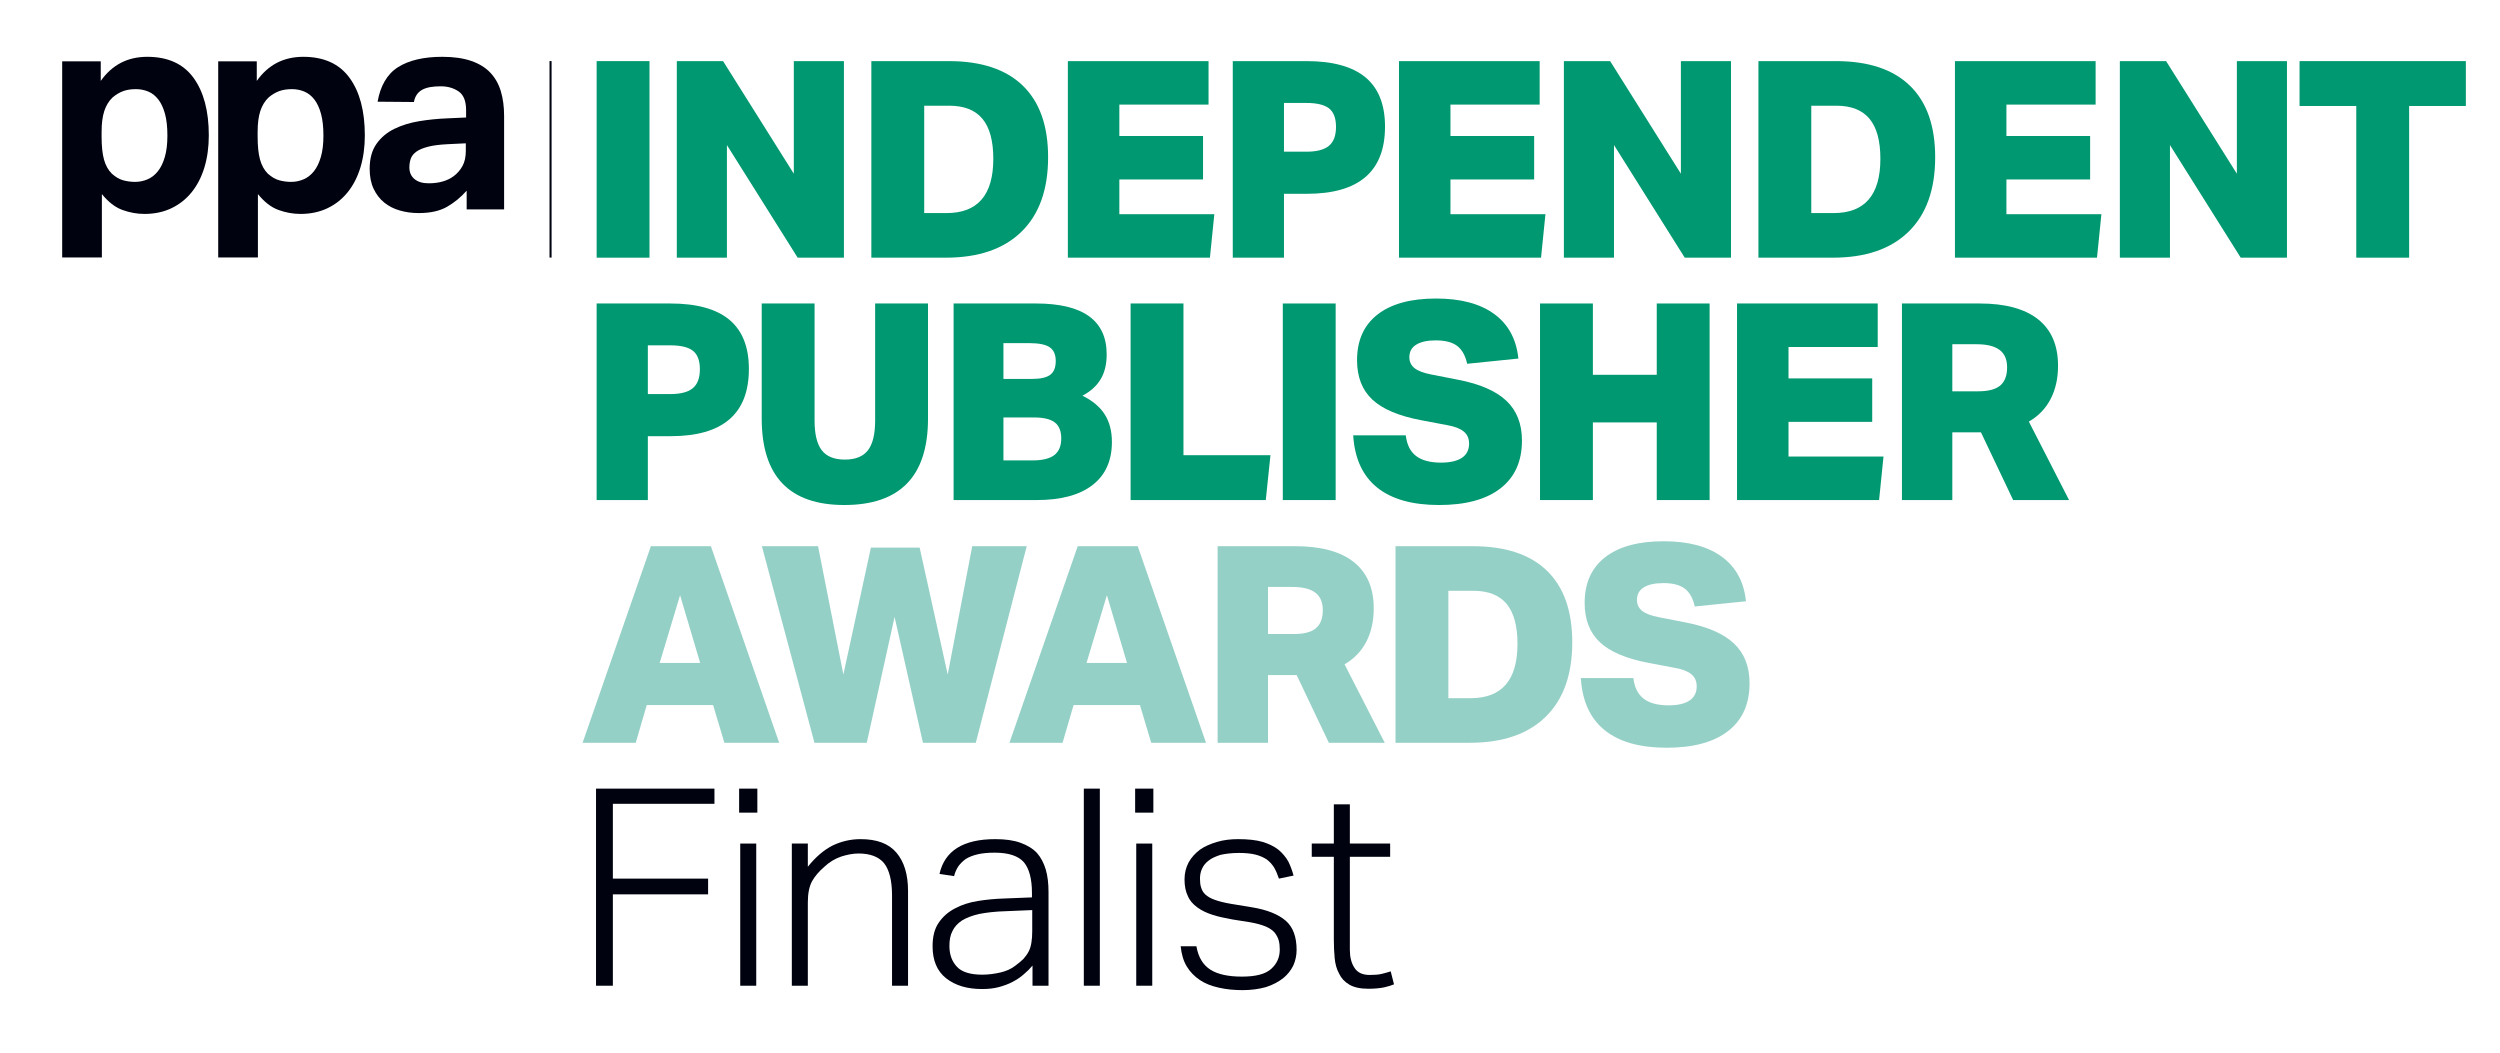 <?xml version="1.0" encoding="UTF-8" standalone="no"?>
<!DOCTYPE svg PUBLIC "-//W3C//DTD SVG 1.1//EN" "http://www.w3.org/Graphics/SVG/1.1/DTD/svg11.dtd">
<svg width="100%" height="100%" viewBox="0 0 4906 2066" version="1.1" xmlns="http://www.w3.org/2000/svg" xmlns:xlink="http://www.w3.org/1999/xlink" xml:space="preserve" xmlns:serif="http://www.serif.com/" style="fill-rule:evenodd;clip-rule:evenodd;stroke-linejoin:round;stroke-miterlimit:2;">
    <g id="Layer-1" serif:id="Layer 1" transform="matrix(4.167,0,0,4.167,0,0)">
        <g>
            <g transform="matrix(130,0,0,130,270.032,464.214)">
                <path d="M0.082,-0.714L0.511,-0.714L0.511,-0.659L0.143,-0.659L0.143,-0.388L0.488,-0.388L0.488,-0.331L0.143,-0.331L0.143,0L0.082,0L0.082,-0.714Z" style="fill:rgb(0,3,15);fill-rule:nonzero;"/>
            </g>
            <g transform="matrix(130,0,0,130,339.114,464.214)">
                <path d="M0.073,-0.515L0.131,-0.515L0.131,0L0.073,0L0.073,-0.515ZM0.069,-0.714L0.135,-0.714L0.135,-0.627L0.069,-0.627L0.069,-0.714Z" style="fill:rgb(0,3,15);fill-rule:nonzero;"/>
            </g>
            <g transform="matrix(130,0,0,130,363.801,464.214)">
                <path d="M0.07,-0.515L0.128,-0.515L0.128,-0.431C0.156,-0.466 0.186,-0.492 0.218,-0.508C0.249,-0.523 0.283,-0.531 0.319,-0.531C0.378,-0.531 0.421,-0.515 0.449,-0.482C0.477,-0.449 0.491,-0.403 0.491,-0.343L0.491,0L0.433,0L0.433,-0.327C0.433,-0.381 0.423,-0.42 0.404,-0.444C0.385,-0.467 0.354,-0.479 0.312,-0.479C0.292,-0.479 0.271,-0.475 0.249,-0.468C0.226,-0.46 0.206,-0.448 0.188,-0.431C0.168,-0.414 0.153,-0.396 0.143,-0.378C0.133,-0.359 0.128,-0.334 0.128,-0.302L0.128,0L0.07,0L0.07,-0.515Z" style="fill:rgb(0,3,15);fill-rule:nonzero;"/>
            </g>
            <g transform="matrix(130,0,0,130,434.508,464.214)">
                <path d="M0.398,-0.073C0.389,-0.062 0.379,-0.052 0.367,-0.042C0.355,-0.031 0.341,-0.022 0.326,-0.014C0.311,-0.006 0.294,0 0.276,0.005C0.257,0.01 0.237,0.012 0.215,0.012C0.161,0.012 0.118,-0.001 0.085,-0.027C0.052,-0.053 0.036,-0.092 0.036,-0.143C0.036,-0.178 0.043,-0.206 0.058,-0.228C0.073,-0.25 0.092,-0.267 0.117,-0.28C0.141,-0.293 0.169,-0.302 0.2,-0.307C0.231,-0.312 0.263,-0.315 0.296,-0.316L0.396,-0.32L0.396,-0.336C0.396,-0.387 0.386,-0.424 0.367,-0.447C0.347,-0.47 0.312,-0.482 0.261,-0.482C0.236,-0.482 0.216,-0.48 0.199,-0.476C0.182,-0.472 0.167,-0.466 0.156,-0.459C0.145,-0.451 0.136,-0.442 0.129,-0.432C0.122,-0.421 0.117,-0.41 0.114,-0.397L0.061,-0.405C0.08,-0.489 0.147,-0.531 0.263,-0.531C0.299,-0.531 0.329,-0.527 0.354,-0.518C0.379,-0.509 0.399,-0.497 0.414,-0.481C0.429,-0.464 0.439,-0.444 0.446,-0.421C0.453,-0.397 0.456,-0.37 0.456,-0.339L0.456,0L0.398,0L0.398,-0.073ZM0.397,-0.274L0.302,-0.27C0.263,-0.269 0.231,-0.265 0.205,-0.26C0.179,-0.254 0.158,-0.246 0.142,-0.236C0.126,-0.225 0.115,-0.213 0.108,-0.198C0.1,-0.183 0.097,-0.165 0.097,-0.144C0.097,-0.113 0.106,-0.088 0.124,-0.069C0.141,-0.05 0.172,-0.04 0.216,-0.04C0.238,-0.04 0.26,-0.043 0.282,-0.048C0.303,-0.053 0.321,-0.061 0.335,-0.072C0.347,-0.081 0.357,-0.089 0.365,-0.097C0.372,-0.105 0.379,-0.114 0.384,-0.124C0.389,-0.133 0.392,-0.144 0.394,-0.156C0.396,-0.168 0.397,-0.182 0.397,-0.198L0.397,-0.274Z" style="fill:rgb(0,3,15);fill-rule:nonzero;"/>
            </g>
            <g transform="matrix(130,0,0,130,500.925,464.214)">
                <rect x="0.073" y="-0.714" width="0.058" height="0.714" style="fill:rgb(0,3,15);fill-rule:nonzero;"/>
            </g>
            <g transform="matrix(130,0,0,130,525.612,464.214)">
                <path d="M0.073,-0.515L0.131,-0.515L0.131,0L0.073,0L0.073,-0.515ZM0.069,-0.714L0.135,-0.714L0.135,-0.627L0.069,-0.627L0.069,-0.714Z" style="fill:rgb(0,3,15);fill-rule:nonzero;"/>
            </g>
            <g transform="matrix(130,0,0,130,550.299,464.214)">
                <path d="M0.101,-0.143C0.108,-0.103 0.125,-0.075 0.152,-0.058C0.179,-0.041 0.217,-0.033 0.266,-0.033C0.316,-0.033 0.351,-0.042 0.372,-0.061C0.393,-0.08 0.403,-0.103 0.403,-0.131C0.403,-0.143 0.402,-0.154 0.399,-0.165C0.396,-0.175 0.391,-0.184 0.384,-0.193C0.376,-0.202 0.365,-0.209 0.351,-0.215C0.336,-0.221 0.318,-0.226 0.295,-0.23L0.232,-0.24C0.205,-0.245 0.18,-0.25 0.159,-0.257C0.137,-0.264 0.119,-0.273 0.104,-0.284C0.089,-0.295 0.077,-0.308 0.07,-0.325C0.062,-0.341 0.058,-0.361 0.058,-0.385C0.058,-0.408 0.063,-0.428 0.073,-0.447C0.083,-0.465 0.097,-0.48 0.114,-0.493C0.131,-0.505 0.152,-0.514 0.176,-0.521C0.199,-0.528 0.225,-0.531 0.252,-0.531C0.287,-0.531 0.317,-0.528 0.341,-0.521C0.364,-0.514 0.384,-0.504 0.399,-0.492C0.413,-0.48 0.425,-0.466 0.434,-0.45C0.442,-0.434 0.448,-0.417 0.453,-0.399L0.4,-0.388C0.395,-0.403 0.389,-0.417 0.382,-0.429C0.375,-0.44 0.366,-0.45 0.355,-0.458C0.344,-0.465 0.331,-0.471 0.315,-0.475C0.299,-0.479 0.279,-0.481 0.255,-0.481C0.228,-0.481 0.206,-0.478 0.188,-0.474C0.17,-0.468 0.156,-0.462 0.145,-0.453C0.133,-0.444 0.126,-0.434 0.121,-0.423C0.116,-0.412 0.114,-0.4 0.114,-0.388C0.114,-0.376 0.115,-0.365 0.118,-0.356C0.121,-0.346 0.126,-0.337 0.134,-0.33C0.142,-0.323 0.153,-0.316 0.168,-0.311C0.182,-0.306 0.201,-0.301 0.224,-0.297L0.303,-0.284C0.357,-0.275 0.397,-0.259 0.424,-0.236C0.451,-0.213 0.464,-0.177 0.464,-0.13C0.464,-0.11 0.46,-0.091 0.452,-0.073C0.443,-0.055 0.431,-0.04 0.415,-0.027C0.398,-0.014 0.378,-0.003 0.353,0.005C0.328,0.012 0.3,0.016 0.268,0.016C0.237,0.016 0.208,0.013 0.182,0.007C0.155,0.001 0.132,-0.008 0.113,-0.021C0.094,-0.034 0.078,-0.05 0.066,-0.07C0.054,-0.09 0.047,-0.114 0.044,-0.143L0.101,-0.143Z" style="fill:rgb(0,3,15);fill-rule:nonzero;"/>
            </g>
            <g transform="matrix(130,0,0,130,615.286,464.214)">
                <path d="M0.099,-0.467L0.019,-0.467L0.019,-0.515L0.099,-0.515L0.099,-0.657L0.157,-0.657L0.157,-0.515L0.303,-0.515L0.303,-0.467L0.157,-0.467L0.157,-0.13C0.157,-0.105 0.162,-0.083 0.173,-0.066C0.184,-0.048 0.202,-0.039 0.229,-0.039C0.246,-0.039 0.261,-0.04 0.273,-0.043C0.285,-0.046 0.296,-0.049 0.305,-0.052L0.317,-0.005C0.307,-0.001 0.295,0.003 0.281,0.006C0.266,0.009 0.247,0.011 0.224,0.011C0.195,0.011 0.172,0.006 0.155,-0.004C0.138,-0.014 0.126,-0.027 0.118,-0.044C0.109,-0.06 0.104,-0.079 0.102,-0.1C0.1,-0.121 0.099,-0.144 0.099,-0.167L0.099,-0.467Z" style="fill:rgb(0,3,15);fill-rule:nonzero;"/>
            </g>
        </g>
        <g transform="matrix(1,0,0,1,47.847,83.726)">
            <path d="M0,-19.441C0,-14.899 0.378,-11.271 1.135,-8.555C1.891,-5.838 3.116,-3.634 4.809,-1.944C6.588,-0.341 8.392,0.707 10.218,1.195C12.042,1.685 13.891,1.93 15.761,1.93C17.808,1.93 19.768,1.529 21.638,0.727C23.507,-0.074 25.131,-1.342 26.513,-3.079C27.893,-4.815 28.984,-7.063 29.785,-9.824C30.586,-12.583 30.987,-15.922 30.987,-19.841C30.987,-23.936 30.607,-27.365 29.852,-30.126C29.094,-32.885 28.049,-35.134 26.713,-36.871C25.377,-38.607 23.795,-39.853 21.972,-40.61C20.146,-41.366 18.209,-41.746 16.161,-41.746C13.845,-41.746 11.842,-41.433 10.151,-40.811C8.458,-40.187 6.812,-39.208 5.209,-37.873C3.427,-36.18 2.114,-34.043 1.269,-31.461C0.422,-28.878 0,-25.585 0,-21.578L0,-19.441ZM-18.565,-54.836L-0.4,-54.836L-0.4,-45.619C4.942,-53.187 12.242,-56.972 21.504,-56.972C31.208,-56.972 38.467,-53.677 43.275,-47.088C48.083,-40.498 50.488,-31.461 50.488,-19.975C50.488,-14.453 49.797,-9.423 48.417,-4.882C47.036,-0.341 45.032,3.555 42.407,6.805C39.78,10.056 36.597,12.571 32.857,14.351C29.118,16.132 24.887,17.022 20.168,17.022C16.696,17.022 13.244,16.398 9.817,15.153C6.389,13.907 3.16,11.413 0.134,7.673L0.134,37.531L-18.565,37.531L-18.565,-54.836Z" style="fill:rgb(0,3,15);fill-rule:nonzero;"/>
        </g>
        <g transform="matrix(1,0,0,1,219.369,59.611)">
            <path d="M0,7.88L-8.281,8.281C-12.2,8.461 -15.36,8.861 -17.765,9.484C-20.168,10.107 -22.018,10.886 -23.307,11.82C-24.599,12.755 -25.467,13.847 -25.912,15.093C-26.358,16.341 -26.58,17.72 -26.58,19.234C-26.58,21.55 -25.778,23.374 -24.175,24.709C-22.573,26.045 -20.348,26.713 -17.497,26.713C-12.689,26.713 -8.772,25.601 -5.744,23.374C-4.053,22.128 -2.672,20.548 -1.603,18.632C-0.535,16.718 0,14.337 0,11.486L0,7.88ZM0.4,30.186C-2.361,33.303 -5.455,35.841 -8.882,37.799C-12.312,39.756 -16.742,40.737 -22.172,40.737C-25.29,40.737 -28.25,40.337 -31.054,39.535C-33.859,38.734 -36.309,37.488 -38.4,35.796C-40.493,34.105 -42.163,31.945 -43.409,29.317C-44.657,26.692 -45.278,23.553 -45.278,19.901C-45.278,15.093 -44.21,11.175 -42.073,8.147C-39.937,5.122 -37.131,2.761 -33.658,1.069C-30.186,-0.622 -26.292,-1.824 -21.972,-2.537C-17.654,-3.249 -13.269,-3.694 -8.815,-3.873L0.133,-4.274L0.133,-7.746C0.133,-12.021 -1.048,-14.959 -3.406,-16.562C-5.767,-18.165 -8.548,-18.966 -11.754,-18.966C-19.146,-18.966 -23.374,-17.182 -24.443,-11.572L-41.539,-11.717C-40.293,-19.017 -37.087,-24.73 -31.922,-27.982C-26.759,-31.231 -19.814,-32.857 -11.086,-32.857C-5.744,-32.857 -1.203,-32.21 2.537,-30.92C6.277,-29.629 9.282,-27.781 11.553,-25.377C13.823,-22.973 15.47,-20.056 16.495,-16.629C17.518,-13.2 18.031,-9.349 18.031,-5.076L18.031,39.001L0.4,39.001L0.4,30.186Z" style="fill:rgb(0,3,15);fill-rule:nonzero;"/>
        </g>
        <g transform="matrix(1,0,0,1,121.327,83.726)">
            <path d="M0,-19.441C0,-14.899 0.378,-11.271 1.135,-8.555C1.891,-5.838 3.116,-3.634 4.808,-1.944C6.588,-0.341 8.392,0.707 10.218,1.195C12.042,1.685 13.891,1.93 15.761,1.93C17.808,1.93 19.768,1.529 21.637,0.727C23.507,-0.074 25.131,-1.342 26.512,-3.079C27.892,-4.815 28.983,-7.063 29.785,-9.824C30.586,-12.583 30.987,-15.922 30.987,-19.841C30.987,-23.936 30.607,-27.365 29.852,-30.126C29.094,-32.885 28.048,-35.134 26.713,-36.871C25.377,-38.607 23.795,-39.853 21.971,-40.61C20.145,-41.366 18.209,-41.746 16.161,-41.746C13.845,-41.746 11.842,-41.433 10.151,-40.811C8.458,-40.187 6.812,-39.208 5.209,-37.873C3.427,-36.18 2.114,-34.043 1.269,-31.461C0.421,-28.878 0,-25.585 0,-21.578L0,-19.441ZM-18.565,-54.836L-0.401,-54.836L-0.401,-45.619C4.942,-53.187 12.242,-56.972 21.504,-56.972C31.208,-56.972 38.466,-53.677 43.275,-47.088C48.083,-40.498 50.487,-31.461 50.487,-19.975C50.487,-14.453 49.797,-9.423 48.417,-4.882C47.036,-0.341 45.032,3.555 42.407,6.805C39.779,10.056 36.597,12.571 32.857,14.351C29.117,16.132 24.887,17.022 20.168,17.022C16.695,17.022 13.244,16.398 9.817,15.153C6.388,13.907 3.16,11.413 0.134,7.673L0.134,37.531L-18.565,37.531L-18.565,-54.836Z" style="fill:rgb(0,3,15);fill-rule:nonzero;"/>
        </g>
        <g transform="matrix(-1,0,0,1,518.552,-345.75)">
            <rect x="258.79" y="374.512" width="0.972" height="92.545" style="fill:rgb(0,3,15);"/>
        </g>
        <g transform="matrix(1,0,0,1,0,-345.689)">
            <rect x="280.981" y="374.467" width="24.894" height="92.574" style="fill:rgb(0,152,112);"/>
        </g>
        <g transform="matrix(1,0,0,1,375.654,28.778)">
            <path d="M0,92.574L-33.321,39.545L-33.321,92.574L-56.919,92.574L-56.919,0L-35.136,0L-1.815,53.029L-1.815,0L21.783,0L21.783,92.574L0,92.574Z" style="fill:rgb(0,152,112);fill-rule:nonzero;"/>
        </g>
        <g transform="matrix(1,0,0,1,445.746,49.782)">
            <path d="M0,50.566C14.693,50.566 22.042,42.053 22.042,25.024C22.042,16.554 20.333,10.265 16.919,6.159C13.504,2.055 8.298,0 1.296,0L-10.502,0L-10.502,50.566L0,50.566ZM-35.396,71.57L-35.396,-21.004L1.038,-21.004C16.336,-21.004 27.961,-17.157 35.914,-9.464C43.866,-1.77 47.843,9.465 47.843,24.246C47.843,39.46 43.671,51.149 35.331,59.317C26.989,67.486 15.083,71.57 -0.389,71.57L-35.396,71.57Z" style="fill:rgb(0,152,112);fill-rule:nonzero;"/>
        </g>
        <g transform="matrix(1,0,0,1,502.897,28.778)">
            <path d="M0,92.574L0,0L66.254,0L66.254,20.486L24.247,20.486L24.247,35.266L63.661,35.266L63.661,55.752L24.247,55.752L24.247,72.088L68.978,72.088L66.902,92.574L0,92.574Z" style="fill:rgb(0,152,112);fill-rule:nonzero;"/>
        </g>
        <g transform="matrix(1,0,0,1,615.307,78.695)">
            <path d="M0,-7.26C4.84,-7.26 8.362,-8.188 10.567,-10.048C12.771,-11.906 13.873,-14.865 13.873,-18.929C13.873,-22.991 12.791,-25.886 10.632,-27.616C8.47,-29.344 4.882,-30.21 -0.13,-30.21L-10.632,-30.21L-10.632,-7.26L0,-7.26ZM-34.748,42.657L-34.748,-49.917L-0.13,-49.917C12.317,-49.917 21.607,-47.366 27.746,-42.267C33.883,-37.166 36.951,-29.431 36.951,-19.059C36.951,2.032 24.677,12.577 0.129,12.577L-10.632,12.577L-10.632,42.657L-34.748,42.657Z" style="fill:rgb(0,152,112);fill-rule:nonzero;"/>
        </g>
        <g transform="matrix(1,0,0,1,658.831,28.778)">
            <path d="M0,92.574L0,0L66.254,0L66.254,20.486L24.246,20.486L24.246,35.266L63.661,35.266L63.661,55.752L24.246,55.752L24.246,72.088L68.978,72.088L66.902,92.574L0,92.574Z" style="fill:rgb(0,152,112);fill-rule:nonzero;"/>
        </g>
        <g transform="matrix(1,0,0,1,793.412,28.778)">
            <path d="M0,92.574L-33.321,39.545L-33.321,92.574L-56.919,92.574L-56.919,0L-35.137,0L-1.816,53.029L-1.816,0L21.782,0L21.782,92.574L0,92.574Z" style="fill:rgb(0,152,112);fill-rule:nonzero;"/>
        </g>
        <g transform="matrix(1,0,0,1,863.504,49.782)">
            <path d="M0,50.566C14.694,50.566 22.041,42.053 22.041,25.024C22.041,16.554 20.334,10.265 16.92,6.159C13.505,2.055 8.299,0 1.297,0L-10.502,0L-10.502,50.566L0,50.566ZM-35.396,71.57L-35.396,-21.004L1.037,-21.004C16.337,-21.004 27.962,-17.157 35.914,-9.464C43.867,-1.77 47.844,9.465 47.844,24.246C47.844,39.46 43.672,51.149 35.331,59.317C26.988,67.486 15.082,71.57 -0.39,71.57L-35.396,71.57Z" style="fill:rgb(0,152,112);fill-rule:nonzero;"/>
        </g>
        <g transform="matrix(1,0,0,1,920.655,28.778)">
            <path d="M0,92.574L0,0L66.254,0L66.254,20.486L24.245,20.486L24.245,35.266L63.662,35.266L63.662,55.752L24.245,55.752L24.245,72.088L68.977,72.088L66.902,92.574L0,92.574Z" style="fill:rgb(0,152,112);fill-rule:nonzero;"/>
        </g>
        <g transform="matrix(1,0,0,1,1055.24,28.778)">
            <path d="M0,92.574L-33.322,39.545L-33.322,92.574L-56.92,92.574L-56.92,0L-35.139,0L-1.816,53.029L-1.816,0L21.781,0L21.781,92.574L0,92.574Z" style="fill:rgb(0,152,112);fill-rule:nonzero;"/>
        </g>
        <g transform="matrix(1,0,0,1,1109.66,28.778)">
            <path d="M0,92.574L0,21.134L-26.709,21.134L-26.709,0L51.604,0L51.604,21.134L24.895,21.134L24.895,92.574L0,92.574Z" style="fill:rgb(0,152,112);fill-rule:nonzero;"/>
        </g>
        <g transform="matrix(1,0,0,1,315.728,192.839)">
            <path d="M0,-7.26C4.84,-7.26 8.363,-8.188 10.567,-10.048C12.771,-11.906 13.874,-14.865 13.874,-18.929C13.874,-22.991 12.792,-25.886 10.632,-27.616C8.47,-29.344 4.882,-30.209 -0.13,-30.209L-10.631,-30.209L-10.631,-7.26L0,-7.26ZM-34.748,42.657L-34.748,-49.917L-0.13,-49.917C12.317,-49.917 21.608,-47.366 27.746,-42.267C33.883,-37.166 36.952,-29.431 36.952,-19.059C36.952,2.032 24.677,12.577 0.13,12.577L-10.631,12.577L-10.631,42.657L-34.748,42.657Z" style="fill:rgb(0,152,112);fill-rule:nonzero;"/>
        </g>
        <g transform="matrix(1,0,0,1,412.14,237.83)">
            <path d="M0,-94.908L24.894,-94.908L24.894,-40.713C24.894,-13.569 11.754,0 -14.521,0C-40.453,0 -53.419,-13.569 -53.419,-40.713L-53.419,-94.908L-28.525,-94.908L-28.525,-39.804C-28.525,-33.407 -27.402,-28.739 -25.154,-25.802C-22.907,-22.862 -19.276,-21.393 -14.263,-21.393C-9.251,-21.393 -5.62,-22.862 -3.371,-25.802C-1.125,-28.739 0,-33.407 0,-39.804L0,-94.908Z" style="fill:rgb(0,152,112);fill-rule:nonzero;"/>
        </g>
        <g transform="matrix(1,0,0,1,486.171,161.592)">
            <path d="M0,55.234C4.752,55.234 8.211,54.39 10.373,52.705C12.532,51.02 13.614,48.406 13.614,44.861C13.614,41.405 12.597,38.896 10.567,37.341C8.535,35.785 5.271,35.007 0.778,35.007L-13.614,35.007L-13.614,55.234L0,55.234ZM-0.129,16.855C3.845,16.855 6.698,16.207 8.428,14.91C10.156,13.614 11.021,11.454 11.021,8.428C11.021,5.403 10.069,3.241 8.169,1.944C6.266,0.649 3.067,0 -1.426,0L-13.614,0L-13.614,16.855L-0.129,16.855ZM-37.082,73.904L-37.082,-18.67L1.686,-18.67C23.899,-18.67 35.007,-10.674 35.007,5.316C35.007,9.899 34.077,13.766 32.22,16.92C30.36,20.077 27.487,22.69 23.598,24.764C28.35,27.098 31.851,30.038 34.1,33.581C36.346,37.126 37.471,41.447 37.471,46.546C37.471,55.363 34.424,62.128 28.33,66.838C22.236,71.55 13.484,73.904 2.075,73.904L-37.082,73.904Z" style="fill:rgb(0,152,112);fill-rule:nonzero;"/>
        </g>
        <g transform="matrix(1,0,0,1,532.444,142.922)">
            <path d="M0,92.574L0,0L24.895,0L24.895,71.44L65.865,71.44L63.661,92.574L0,92.574Z" style="fill:rgb(0,152,112);fill-rule:nonzero;"/>
        </g>
        <g transform="matrix(1,0,0,1,0,-117.401)">
            <rect x="604.118" y="260.323" width="24.894" height="92.574" style="fill:rgb(0,152,112);"/>
        </g>
        <g transform="matrix(1,0,0,1,669.294,180.523)">
            <path d="M0,17.373C-10.546,15.386 -18.217,12.144 -23.013,7.649C-27.811,3.156 -30.209,-3.025 -30.209,-10.892C-30.209,-20.227 -26.99,-27.4 -20.55,-32.415C-14.112,-37.427 -4.926,-39.935 7.002,-39.935C18.584,-39.935 27.702,-37.514 34.359,-32.673C41.015,-27.832 44.817,-20.831 45.769,-11.669L21.653,-9.206C20.788,-13.096 19.21,-15.904 16.921,-17.634C14.63,-19.362 11.28,-20.227 6.872,-20.227C2.896,-20.227 -0.174,-19.556 -2.333,-18.217C-4.495,-16.876 -5.575,-14.911 -5.575,-12.318C-5.575,-10.156 -4.754,-8.428 -3.111,-7.131C-1.47,-5.835 1.167,-4.84 4.798,-4.149L17.375,-1.686C27.66,0.303 35.244,3.609 40.129,8.232C45.011,12.857 47.455,19.103 47.455,26.968C47.455,36.736 44.084,44.234 37.342,49.463C30.6,54.694 20.96,57.308 8.429,57.308C-4.193,57.308 -13.917,54.564 -20.744,49.074C-27.573,43.586 -31.334,35.395 -32.024,24.504L-7.26,24.504C-6.741,28.912 -5.121,32.153 -2.398,34.228C0.325,36.304 4.234,37.341 9.336,37.341C13.657,37.341 16.941,36.585 19.189,35.071C21.437,33.56 22.561,31.333 22.561,28.394C22.561,25.975 21.718,24.073 20.032,22.689C18.347,21.308 15.774,20.312 12.317,19.707L0,17.373Z" style="fill:rgb(0,152,112);fill-rule:nonzero;"/>
        </g>
        <g transform="matrix(1,0,0,1,780.229,142.922)">
            <path d="M0,92.574L0,56.011L-30.081,56.011L-30.081,92.574L-54.976,92.574L-54.976,0L-30.081,0L-30.081,33.58L0,33.58L0,0L24.894,0L24.894,92.574L0,92.574Z" style="fill:rgb(0,152,112);fill-rule:nonzero;"/>
        </g>
        <g transform="matrix(1,0,0,1,818.033,142.922)">
            <path d="M0,92.574L0,0L66.254,0L66.254,20.486L24.246,20.486L24.246,35.266L63.662,35.266L63.662,55.752L24.246,55.752L24.246,72.088L68.977,72.088L66.902,92.574L0,92.574Z" style="fill:rgb(0,152,112);fill-rule:nonzero;"/>
        </g>
        <g transform="matrix(1,0,0,1,931.61,194.136)">
            <path d="M0,-9.854C4.753,-9.854 8.21,-10.761 10.372,-12.577C12.531,-14.392 13.614,-17.244 13.614,-21.134C13.614,-24.849 12.425,-27.594 10.048,-29.367C7.67,-31.138 4.062,-32.025 -0.778,-32.025L-12.187,-32.025L-12.187,-9.854L0,-9.854ZM16.467,41.36L1.296,9.465L-12.187,9.465L-12.187,41.36L-35.915,41.36L-35.915,-51.214L0.648,-51.214C12.748,-51.214 21.933,-48.728 28.2,-43.759C34.466,-38.788 37.6,-31.506 37.6,-21.912C37.6,-15.948 36.434,-10.717 34.1,-6.223C31.766,-1.728 28.35,1.814 23.856,4.408L42.786,41.36L16.467,41.36Z" style="fill:rgb(0,152,112);fill-rule:nonzero;"/>
        </g>
        <g transform="matrix(1,0,0,1,320.267,326.723)">
            <path d="M0,-46.416L-9.594,-14.52L9.465,-14.52L0,-46.416ZM20.875,23.079L15.559,5.316L-15.688,5.316L-20.875,23.079L-45.898,23.079L-13.744,-69.495L14.521,-69.495L46.676,23.079L20.875,23.079Z" style="fill:rgb(149,208,199);fill-rule:nonzero;"/>
        </g>
        <g transform="matrix(1,0,0,1,434.647,257.228)">
            <path d="M0,92.574L-13.354,33.322L-26.45,92.574L-51.084,92.574L-75.849,0L-49.398,0L-37.47,60.419L-24.505,0.648L-1.555,0.648L11.669,60.419L23.209,0L48.88,0L24.894,92.574L0,92.574Z" style="fill:rgb(149,208,199);fill-rule:nonzero;"/>
        </g>
        <g transform="matrix(1,0,0,1,521.282,326.723)">
            <path d="M0,-46.416L-9.594,-14.52L9.465,-14.52L0,-46.416ZM20.875,23.079L15.559,5.316L-15.688,5.316L-20.874,23.079L-45.898,23.079L-13.744,-69.495L14.521,-69.495L46.676,23.079L20.875,23.079Z" style="fill:rgb(149,208,199);fill-rule:nonzero;"/>
        </g>
        <g transform="matrix(1,0,0,1,609.343,308.442)">
            <path d="M0,-9.854C4.752,-9.854 8.211,-10.762 10.372,-12.577C12.531,-14.392 13.614,-17.245 13.614,-21.134C13.614,-24.849 12.425,-27.593 10.048,-29.368C7.67,-31.138 4.062,-32.025 -0.778,-32.025L-12.188,-32.025L-12.188,-9.854L0,-9.854ZM16.466,41.36L1.297,9.464L-12.188,9.464L-12.188,41.36L-35.915,41.36L-35.915,-51.214L0.648,-51.214C12.749,-51.214 21.932,-48.728 28.2,-43.758C34.466,-38.787 37.6,-31.505 37.6,-21.913C37.6,-15.947 36.434,-10.716 34.1,-6.224C31.766,-1.729 28.35,1.816 23.856,4.409L42.786,41.36L16.466,41.36Z" style="fill:rgb(149,208,199);fill-rule:nonzero;"/>
        </g>
        <g transform="matrix(1,0,0,1,692.595,278.233)">
            <path d="M0,50.564C14.693,50.564 22.042,42.051 22.042,25.023C22.042,16.553 20.334,10.264 16.92,6.158C13.504,2.053 8.298,0 1.296,0L-10.502,0L-10.502,50.564L0,50.564ZM-35.396,71.569L-35.396,-21.005L1.037,-21.005C16.337,-21.005 27.961,-17.158 35.914,-9.466C43.866,-1.772 47.843,9.464 47.843,24.245C47.843,39.46 43.672,51.149 35.331,59.317C26.988,67.485 15.083,71.569 -0.389,71.569L-35.396,71.569Z" style="fill:rgb(149,208,199);fill-rule:nonzero;"/>
        </g>
        <g transform="matrix(1,0,0,1,776.481,294.828)">
            <path d="M0,17.374C-10.548,15.387 -18.217,12.145 -23.014,7.649C-27.812,3.155 -30.21,-3.024 -30.21,-10.891C-30.21,-20.226 -26.991,-27.4 -20.551,-32.414C-14.112,-37.426 -4.928,-39.934 7.001,-39.934C18.584,-39.934 27.701,-37.513 34.359,-32.674C41.015,-27.832 44.816,-20.83 45.769,-11.669L21.651,-9.205C20.788,-13.096 19.209,-15.903 16.92,-17.633C14.629,-19.362 11.28,-20.226 6.871,-20.226C2.896,-20.226 -0.175,-19.556 -2.334,-18.217C-4.495,-16.875 -5.575,-14.911 -5.575,-12.317C-5.575,-10.156 -4.755,-8.429 -3.112,-7.131C-1.471,-5.835 1.167,-4.84 4.797,-4.149L17.373,-1.687C27.659,0.305 35.244,3.61 40.129,8.232C45.011,12.857 47.454,19.103 47.454,26.969C47.454,36.736 44.082,44.234 37.34,49.464C30.598,54.694 20.959,57.308 8.427,57.308C-4.193,57.308 -13.918,54.564 -20.745,49.074C-27.574,43.587 -31.334,35.396 -32.025,24.506L-7.262,24.506C-6.742,28.914 -5.121,32.154 -2.398,34.228C0.323,36.303 4.234,37.341 9.335,37.341C13.656,37.341 16.939,36.585 19.188,35.071C21.435,33.561 22.56,31.335 22.56,28.395C22.56,25.976 21.718,24.073 20.032,22.689C18.346,21.308 15.773,20.313 12.317,19.708L0,17.374Z" style="fill:rgb(149,208,199);fill-rule:nonzero;"/>
        </g>
    </g>
</svg>

